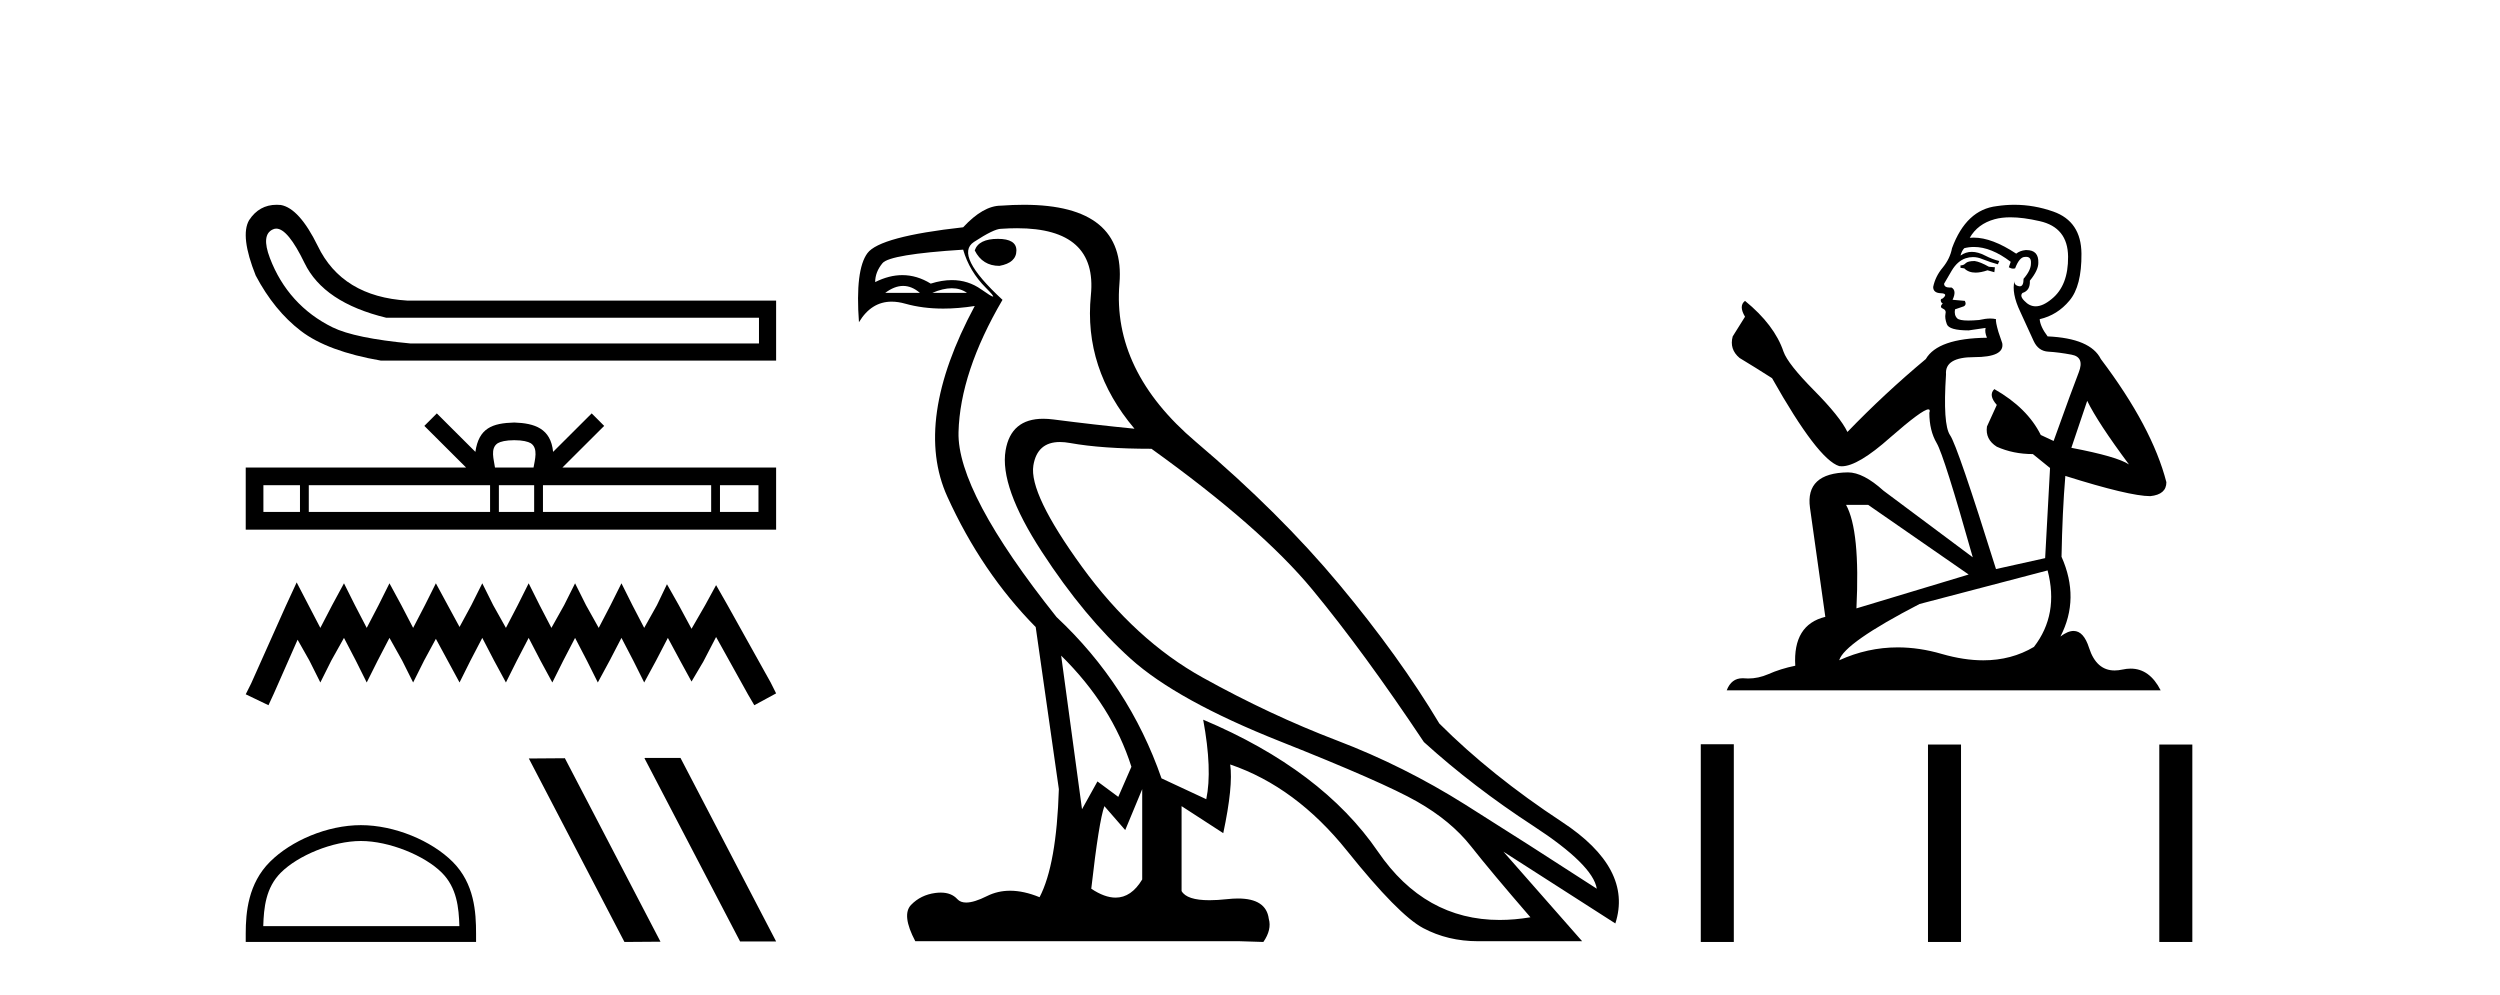 <?xml version='1.0' encoding='UTF-8' standalone='yes'?><svg xmlns='http://www.w3.org/2000/svg' xmlns:xlink='http://www.w3.org/1999/xlink' width='103.0' height='41.0' ><path d='M 11.382 9.419 Q 11.862 9.419 12.547 10.837 Q 13.335 12.467 15.917 13.092 L 31.27 13.092 L 31.27 14.152 L 16.922 14.152 Q 14.612 13.934 13.702 13.486 Q 12.791 13.038 12.139 12.318 Q 11.487 11.597 11.12 10.633 Q 10.753 9.668 11.243 9.451 Q 11.31 9.419 11.382 9.419 ZM 11.398 8.437 Q 10.678 8.437 10.264 9.07 Q 9.884 9.722 10.536 11.353 Q 11.297 12.793 12.397 13.635 Q 13.498 14.478 15.699 14.858 L 31.976 14.858 L 31.976 12.385 L 16.786 12.385 Q 14.096 12.222 13.09 10.13 Q 12.33 8.581 11.569 8.445 Q 11.482 8.437 11.398 8.437 Z' style='fill:#000000;stroke:none' /><path d='M 21.187 18.136 C 21.541 18.136 21.755 18.196 21.865 18.259 C 22.187 18.464 22.033 18.955 21.982 19.262 L 20.393 19.262 C 20.354 18.948 20.181 18.47 20.509 18.259 C 20.62 18.196 20.833 18.136 21.187 18.136 ZM 12.359 19.989 L 12.359 21.093 L 10.852 21.093 L 10.852 19.989 ZM 20.191 19.989 L 20.191 21.093 L 12.722 21.093 L 12.722 19.989 ZM 22.007 19.989 L 22.007 21.093 L 20.554 21.093 L 20.554 19.989 ZM 29.3 19.989 L 29.3 21.093 L 22.37 21.093 L 22.37 19.989 ZM 31.249 19.989 L 31.249 21.093 L 29.663 21.093 L 29.663 19.989 ZM 17.997 17.032 L 17.483 17.547 L 19.202 19.262 L 10.124 19.262 L 10.124 21.821 L 31.976 21.821 L 31.976 19.262 L 23.172 19.262 L 24.892 17.547 L 24.377 17.032 L 22.788 18.617 C 22.692 17.656 22.034 17.436 21.187 17.408 C 20.282 17.433 19.727 17.637 19.586 18.617 L 17.997 17.032 Z' style='fill:#000000;stroke:none' /><path d='M 12.223 23.995 L 11.773 24.969 L 10.349 28.155 L 10.124 28.605 L 11.061 29.055 L 11.286 28.567 L 12.261 26.356 L 12.748 27.218 L 13.198 28.118 L 13.648 27.218 L 14.172 26.281 L 14.66 27.218 L 15.109 28.118 L 15.559 27.218 L 16.046 26.281 L 16.571 27.218 L 17.021 28.118 L 17.471 27.218 L 17.958 26.319 L 18.445 27.218 L 18.933 28.118 L 19.382 27.218 L 19.87 26.281 L 20.357 27.218 L 20.844 28.118 L 21.294 27.218 L 21.781 26.281 L 22.268 27.218 L 22.756 28.118 L 23.206 27.218 L 23.693 26.281 L 24.18 27.218 L 24.63 28.118 L 25.117 27.218 L 25.604 26.281 L 26.092 27.218 L 26.541 28.118 L 27.029 27.218 L 27.516 26.281 L 28.041 27.256 L 28.491 28.08 L 28.978 27.256 L 29.503 26.244 L 30.814 28.605 L 31.077 29.055 L 31.976 28.567 L 31.751 28.118 L 29.952 24.894 L 29.503 24.107 L 29.053 24.932 L 28.491 25.906 L 27.966 24.932 L 27.479 24.07 L 27.066 24.932 L 26.541 25.869 L 26.054 24.932 L 25.604 24.032 L 25.155 24.932 L 24.667 25.869 L 24.143 24.932 L 23.693 24.032 L 23.243 24.932 L 22.718 25.869 L 22.231 24.932 L 21.781 24.032 L 21.331 24.932 L 20.844 25.869 L 20.319 24.932 L 19.87 24.032 L 19.42 24.932 L 18.933 25.831 L 18.445 24.932 L 17.958 24.032 L 17.508 24.932 L 17.021 25.869 L 16.534 24.932 L 16.046 24.032 L 15.597 24.932 L 15.109 25.869 L 14.622 24.932 L 14.172 24.032 L 13.685 24.932 L 13.198 25.869 L 12.71 24.932 L 12.223 23.995 Z' style='fill:#000000;stroke:none' /><path d='M 14.869 34.649 C 16.036 34.649 17.497 35.248 18.204 35.955 C 18.823 36.574 18.904 37.394 18.926 38.156 L 10.846 38.156 C 10.869 37.394 10.95 36.574 11.568 35.955 C 12.275 35.248 13.702 34.649 14.869 34.649 ZM 14.869 33.996 C 13.484 33.996 11.995 34.635 11.121 35.508 C 10.226 36.404 10.124 37.583 10.124 38.465 L 10.124 38.809 L 19.614 38.809 L 19.614 38.465 C 19.614 37.583 19.547 36.404 18.651 35.508 C 17.778 34.635 16.254 33.996 14.869 33.996 Z' style='fill:#000000;stroke:none' /><path d='M 26.574 31.228 L 26.552 31.239 L 30.491 38.787 L 31.976 38.787 L 28.037 31.228 ZM 23.273 31.239 L 21.788 31.25 L 25.727 38.809 L 27.212 38.798 L 23.273 31.239 Z' style='fill:#000000;stroke:none' /><path d='M 41.113 9.841 Q 40.318 9.841 40.159 10.318 Q 40.477 10.954 41.176 10.954 Q 41.876 10.827 41.876 10.318 Q 41.876 9.841 41.113 9.841 ZM 37.209 11.78 Q 37.567 11.78 37.901 12.067 L 36.47 12.067 Q 36.852 11.78 37.209 11.78 ZM 39.213 11.876 Q 39.57 11.876 39.841 12.067 L 38.41 12.067 Q 38.855 11.876 39.213 11.876 ZM 39.682 10.286 Q 39.936 11.176 40.62 11.86 Q 40.978 12.219 40.908 12.219 Q 40.845 12.219 40.429 11.924 Q 39.888 11.54 39.218 11.54 Q 38.806 11.54 38.346 11.685 Q 37.779 11.335 37.176 11.335 Q 36.631 11.335 36.057 11.622 Q 36.057 11.208 36.359 10.842 Q 36.661 10.477 39.682 10.286 ZM 43.72 27.012 Q 45.819 29.079 46.614 31.591 L 46.073 32.831 L 45.215 32.195 L 44.579 33.34 L 43.72 27.012 ZM 43.669 18.211 Q 43.861 18.211 44.086 18.252 Q 45.405 18.49 47.441 18.49 Q 51.956 21.733 54.071 24.293 Q 56.185 26.853 58.665 30.573 Q 60.701 32.418 63.165 34.024 Q 65.629 35.629 65.788 36.615 Q 62.895 34.739 60.367 33.149 Q 57.839 31.559 55.088 30.51 Q 52.338 29.461 49.555 27.918 Q 46.773 26.376 44.579 23.355 Q 42.385 20.334 42.575 19.174 Q 42.734 18.211 43.669 18.211 ZM 47.059 32.513 L 47.059 36.234 Q 46.61 36.982 45.963 36.982 Q 45.51 36.982 44.96 36.615 Q 45.278 33.817 45.501 33.213 L 46.359 34.199 L 47.059 32.513 ZM 41.901 9.403 Q 45.22 9.403 44.944 12.162 Q 44.642 15.183 46.741 17.663 Q 45.119 17.504 43.402 17.282 Q 43.18 17.253 42.982 17.253 Q 41.652 17.253 41.431 18.554 Q 41.176 20.048 42.925 22.735 Q 44.674 25.422 46.582 27.139 Q 48.49 28.856 52.735 30.542 Q 56.98 32.227 58.379 33.022 Q 59.778 33.817 60.605 34.866 Q 61.432 35.916 63.054 37.792 Q 62.396 37.902 61.785 37.902 Q 58.698 37.902 56.773 35.089 Q 54.468 31.718 49.571 29.651 L 49.571 29.651 Q 49.953 31.718 49.698 32.927 L 47.854 32.068 Q 46.518 28.22 43.529 25.422 Q 39.427 20.271 39.491 17.806 Q 39.554 15.342 41.303 12.353 Q 39.3 10.509 40.127 9.968 Q 40.954 9.427 41.24 9.427 Q 41.587 9.403 41.901 9.403 ZM 42.184 8.437 Q 41.737 8.437 41.24 8.473 Q 40.508 8.473 39.682 9.364 Q 36.247 9.745 35.739 10.429 Q 35.23 11.113 35.389 13.275 Q 35.897 12.428 36.736 12.428 Q 37 12.428 37.297 12.512 Q 38.015 12.714 38.861 12.714 Q 39.476 12.714 40.159 12.607 L 40.159 12.607 Q 37.615 17.345 39.03 20.462 Q 40.445 23.578 42.671 25.835 L 43.625 32.513 Q 43.529 35.629 42.83 36.965 Q 42.179 36.698 41.616 36.698 Q 41.106 36.698 40.667 36.917 Q 40.133 37.185 39.806 37.185 Q 39.57 37.185 39.443 37.045 Q 39.199 36.775 38.758 36.775 Q 38.653 36.775 38.537 36.79 Q 37.933 36.87 37.535 37.283 Q 37.138 37.696 37.71 38.778 L 51.066 38.778 L 52.051 38.809 Q 52.401 38.301 52.274 37.855 Q 52.166 37.018 51.003 37.018 Q 50.796 37.018 50.557 37.045 Q 50.15 37.089 49.829 37.089 Q 48.894 37.089 48.681 36.711 L 48.681 33.213 L 50.398 34.326 Q 50.811 32.386 50.684 31.496 L 50.684 31.496 Q 53.387 32.418 55.501 35.057 Q 57.616 37.696 58.634 38.237 Q 59.651 38.778 60.891 38.778 L 65.184 38.778 L 61.941 35.089 L 66.552 38.046 Q 67.283 35.788 64.357 33.865 Q 61.432 31.941 59.301 29.81 Q 57.648 27.044 55.184 24.087 Q 52.719 21.129 49.269 18.204 Q 45.819 15.278 46.121 11.685 Q 46.394 8.437 42.184 8.437 Z' style='fill:#000000;stroke:none' /><path d='M 81.357 10.754 Q 81.076 10.754 80.986 10.844 Q 80.907 10.934 80.772 10.934 L 80.772 11.035 L 80.929 11.057 Q 81.104 11.232 81.394 11.232 Q 81.608 11.232 81.886 11.136 L 82.167 11.215 L 82.19 11.012 L 81.942 10.99 Q 81.582 10.787 81.357 10.754 ZM 82.831 8.953 Q 83.35 8.953 84.035 9.111 Q 85.194 9.37 85.205 10.574 Q 85.216 11.766 84.53 12.318 Q 84.167 12.62 83.869 12.62 Q 83.613 12.62 83.405 12.396 Q 83.202 12.194 83.326 12.07 Q 83.652 11.969 83.63 11.564 Q 83.979 11.136 83.979 10.832 Q 84 10.303 83.492 10.303 Q 83.471 10.303 83.45 10.304 Q 83.225 10.326 83.067 10.45 Q 82.072 9.79 81.315 9.79 Q 81.233 9.79 81.154 9.797 L 81.154 9.797 Q 81.481 9.224 82.178 9.032 Q 82.463 8.953 82.831 8.953 ZM 85.993 16.514 Q 86.431 17.414 87.714 19.136 Q 87.23 18.81 85.34 18.45 L 85.993 16.514 ZM 81.327 10.175 Q 82.037 10.175 82.842 10.787 L 82.763 11.012 Q 82.858 11.068 82.947 11.068 Q 82.985 11.068 83.022 11.057 Q 83.202 10.585 83.427 10.585 Q 83.454 10.582 83.478 10.582 Q 83.695 10.582 83.675 10.855 Q 83.675 11.136 83.371 11.485 Q 83.371 11.796 83.219 11.796 Q 83.196 11.796 83.168 11.789 Q 82.966 11.744 83 11.564 L 83 11.564 Q 82.865 12.07 83.236 12.846 Q 83.596 13.634 83.787 14.05 Q 83.979 14.467 84.395 14.489 Q 84.811 14.512 85.351 14.613 Q 85.891 14.714 85.644 15.344 Q 85.396 15.974 84.609 18.168 L 84.08 17.921 Q 83.528 16.807 82.167 16.031 L 82.167 16.031 Q 81.908 16.278 82.268 16.683 L 81.863 17.572 Q 81.785 18.101 82.268 18.405 Q 82.943 18.708 83.754 18.708 L 84.462 19.282 L 84.26 22.995 L 82.235 23.445 Q 80.648 18.371 80.344 17.932 Q 80.041 17.493 80.176 15.423 Q 80.119 14.714 81.334 14.714 Q 82.595 14.714 82.493 14.14 L 82.336 13.679 Q 82.212 13.251 82.235 13.15 Q 82.136 13.123 82.004 13.123 Q 81.807 13.123 81.537 13.184 Q 81.282 13.206 81.097 13.206 Q 80.727 13.206 80.637 13.116 Q 80.502 12.981 80.547 12.745 L 80.907 12.621 Q 81.031 12.554 80.952 12.396 L 80.446 12.351 Q 80.626 11.969 80.401 11.845 Q 80.367 11.848 80.337 11.848 Q 80.097 11.848 80.097 11.688 Q 80.176 11.541 80.412 11.148 Q 80.648 10.754 80.986 10.641 Q 81.137 10.592 81.287 10.592 Q 81.481 10.592 81.672 10.675 Q 82.01 10.81 82.313 10.889 L 82.37 10.754 Q 82.088 10.686 81.785 10.529 Q 81.492 10.377 81.239 10.377 Q 80.986 10.377 80.772 10.529 Q 80.828 10.326 80.929 10.225 Q 81.124 10.175 81.327 10.175 ZM 76.969 20.801 L 81.109 23.67 L 76.485 25.065 Q 76.643 21.859 76.058 20.801 ZM 84.361 23.501 Q 84.834 25.313 83.799 26.652 Q 82.871 27.205 81.711 27.205 Q 80.914 27.205 80.007 26.944 Q 79.077 26.672 78.187 26.672 Q 76.943 26.672 75.776 27.203 Q 75.979 26.494 79.084 24.885 L 84.361 23.501 ZM 82.992 8.437 Q 82.632 8.437 82.268 8.492 Q 81.008 8.638 80.423 10.225 Q 80.344 10.652 80.041 11.024 Q 79.737 11.384 79.647 11.823 Q 79.647 12.07 79.962 12.081 Q 80.277 12.093 80.041 12.295 Q 79.939 12.318 79.962 12.396 Q 79.973 12.475 80.041 12.498 Q 79.894 12.655 80.041 12.711 Q 80.198 12.779 80.153 12.936 Q 80.119 13.105 80.209 13.353 Q 80.299 13.612 81.109 13.612 L 81.807 13.51 L 81.807 13.51 Q 81.762 13.679 81.863 13.915 Q 79.838 13.938 79.343 14.793 Q 77.644 16.211 76.114 17.797 Q 75.81 17.167 74.73 16.076 Q 73.661 14.995 73.481 14.489 Q 73.11 13.387 71.895 12.396 Q 71.625 12.599 71.895 13.049 L 71.388 13.859 Q 71.242 14.388 71.67 14.748 Q 72.322 15.142 73.009 15.581 Q 74.899 18.933 75.776 19.203 Q 75.825 19.211 75.878 19.211 Q 76.546 19.211 77.88 18.022 Q 79.203 16.866 79.449 16.866 Q 79.536 16.866 79.489 17.009 Q 79.489 17.741 79.793 18.258 Q 80.097 18.776 81.278 22.961 L 77.599 20.216 Q 76.766 19.462 76.136 19.462 Q 74.37 19.485 74.572 20.925 L 75.203 25.414 Q 73.864 25.74 73.965 27.428 Q 73.357 27.552 72.851 27.777 Q 72.442 27.954 72.025 27.954 Q 71.938 27.954 71.85 27.946 Q 71.819 27.944 71.79 27.944 Q 71.331 27.944 71.141 28.441 L 89.019 28.441 Q 88.563 27.547 87.783 27.547 Q 87.62 27.547 87.444 27.586 Q 87.274 27.623 87.122 27.623 Q 86.371 27.623 86.071 26.697 Q 85.849 25.995 85.431 25.995 Q 85.193 25.995 84.89 26.224 Q 85.7 24.66 84.935 22.939 Q 84.969 21.071 85.092 19.608 Q 87.736 20.441 88.592 20.441 Q 89.255 20.374 89.255 19.867 Q 88.67 17.594 86.555 14.793 Q 86.128 13.938 84.361 13.859 Q 84.057 13.454 84.035 13.15 Q 84.766 12.981 85.261 12.385 Q 85.767 11.789 85.756 10.45 Q 85.745 9.122 84.597 8.717 Q 83.803 8.437 82.992 8.437 Z' style='fill:#000000;stroke:none' /><path d='M 70.072 30.663 L 70.072 38.809 L 71.433 38.809 L 71.433 30.663 ZM 79.433 30.675 L 79.433 38.809 L 80.794 38.809 L 80.794 30.675 ZM 88.963 30.675 L 88.963 38.809 L 90.324 38.809 L 90.324 30.675 Z' style='fill:#000000;stroke:none' /></svg>